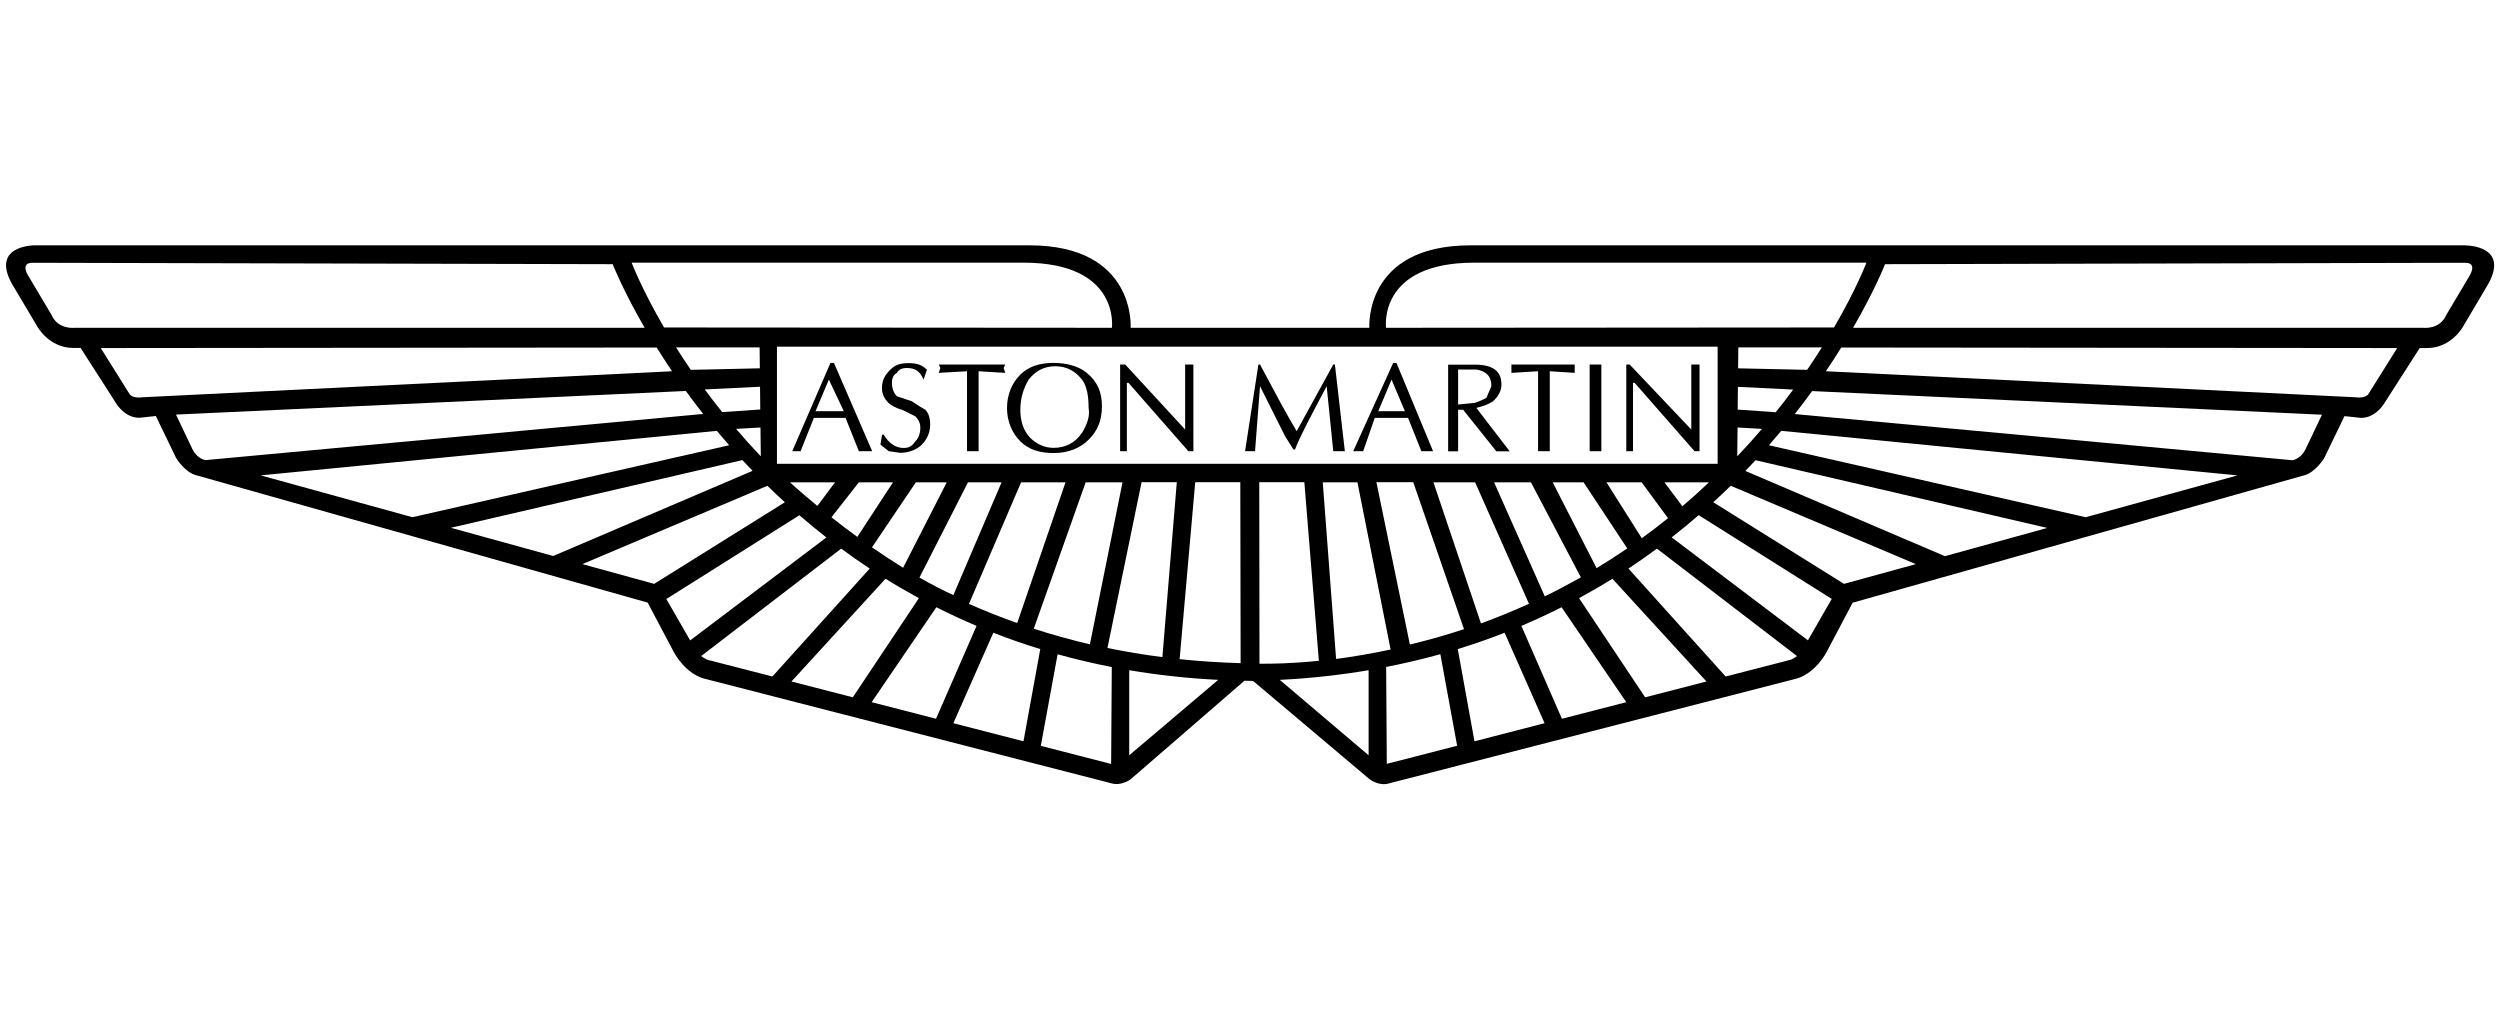 <?xml version="1.0" encoding="UTF-8"?><svg id="Layer_1" xmlns="http://www.w3.org/2000/svg" viewBox="0 0 230.71 95"><path d="M227.56,22.64h-91.85c-9.88,0-9.34,7.61-9.34,7.61h-22.03s.53-7.61-9.35-7.61H3.16s-4.27,0-1.87,3.87l2.14,3.6s1.07,2,3.34,2h.67l3.34,5.21s.93,1.47,2.4,1.2l1.2-.13,1.87,3.87s.8,1.34,1.87,1.6l41.65,11.75,2.4,4.54s1.07,2.14,3.07,2.54l37.38,9.61s.8.27,1.74-.4l10.48-9.08c.16,0,.58.01.8.02l10.75,9.07c.94.67,1.73.4,1.73.4l37.38-9.61c2-.4,3.07-2.54,3.07-2.54l2.4-4.54,41.65-11.75c1.07-.27,1.87-1.6,1.87-1.6l1.87-3.87,1.2.13c1.47.27,2.4-1.2,2.4-1.2l3.34-5.21h.67c2.27,0,3.34-2,3.34-2l2.13-3.6c2.4-3.87-1.87-3.87-1.87-3.87ZM136.06,24.24h36.18s-.9,2.4-2.99,5.98l-41.34.03s-.8-6.01,8.14-6.01ZM160.36,37.8l.02-2.1,5.1.25c-.5.69-1.04,1.39-1.61,2.09l-3.51-.24ZM162.6,39.58c-.71.84-1.47,1.68-2.28,2.53l.03-2.66,2.25.13ZM160.4,33.99l.02-1.93h7.71c-.42.66-.87,1.36-1.36,2.07l-6.37-.14ZM94.47,24.24c8.94,0,8.14,6.01,8.14,6.01l-41.33-.03c-2.08-3.58-2.99-5.98-2.99-5.98h36.18ZM70.14,35.69l.02,2.1-3.51.24c-.57-.71-1.11-1.41-1.61-2.09l5.1-.25ZM63.75,34.13c-.49-.71-.94-1.41-1.36-2.07h7.71l.02,1.93-6.37.14ZM70.18,39.45l.03,2.66c-.81-.85-1.57-1.69-2.28-2.53l2.25-.13ZM6.89,30.25s-1.54.2-2.14-1.2l-2.14-3.6s-.8-1.2.4-1.2l53.53.13s.91,2.34,2.95,5.87H6.89ZM13.17,36.66c-.93.13-1.2-.27-1.2-.27l-2.67-4.27,51.3-.05c.44.7.91,1.43,1.42,2.19l-48.85,2.4ZM17.64,41.2l-1.4-2.94,47.05-2.18c.5.69,1.04,1.4,1.6,2.12l-45.91,4.26s-.87-.07-1.34-1.27ZM24.05,43.87l42.1-4.11c.37.44.75.88,1.14,1.33l-29.23,6.64-14-3.86ZM41.59,48.71l26.92-6.25c.31.33.62.66.94.99l-18.4,7.86-9.46-2.61ZM53.74,52.06l17.08-7.23c.52.51,1.06,1.02,1.61,1.52l-12.06,7.53-6.62-1.82ZM61.49,55.28l12.28-7.73c.8.69,1.63,1.37,2.49,2.05l-12.57,9.5-2.19-3.81ZM93.88,57.5c-1.54-.54-3.03-1.14-4.46-1.77l4.81-11.22h4.1l-4.46,12.99ZM100.19,44.51h3.4l-3.01,14.95c-1.79-.42-3.52-.9-5.18-1.44l4.79-13.51ZM87.97,54.92c-1.05-.49-2.1-1.04-3.12-1.62l4.48-8.79h3.1l-4.45,10.41ZM83.35,52.4c-1-.62-1.97-1.26-2.88-1.89l4.05-6h2.85l-4.03,7.89ZM79.12,49.55c-.87-.63-1.67-1.24-2.39-1.81l2.53-3.23h3.15l-3.3,5.05ZM75.43,46.69c-1.58-1.3-2.53-2.18-2.53-2.18h4.16l-1.63,2.18ZM65.3,60.89s-.18-.05-.43-.23c-.05-.04-.1-.07-.16-.12l12.92-9.91c.85.63,1.72,1.24,2.63,1.84l-8.98,9.96-5.98-1.54ZM73.04,62.89l8.68-9.48c.99.62,2.02,1.21,3.08,1.79l-6.1,9.15-5.66-1.46ZM80.44,64.8l5.97-8.76c1.2.6,2.43,1.18,3.71,1.72l-3.74,8.57-5.94-1.53ZM94.45,68.41l-6.47-1.67,3.69-8.35c1.39.55,2.83,1.05,4.33,1.51l-1.55,8.51ZM102.54,70.5l-6.49-1.67,1.55-8.45c1.61.45,3.28.84,5,1.18l-.06,8.95ZM102.2,59.8l3.15-15.3h3.25l-1.33,16.14c-1.75-.22-3.44-.51-5.07-.84ZM104.21,69.7v-7.85c2.62.44,5.35.75,8.21.89l-8.21,6.96ZM108.86,60.83l1.44-16.33h4.16l.03,16.7c-1.93-.06-3.81-.18-5.62-.37ZM71.7,42.8v-10.81h86.81v10.81h-86.81ZM132.28,44.51h3.85l4.97,11.21c-1.51.68-2.99,1.29-4.43,1.81l-4.39-13.03ZM135.11,58.06c-1.73.57-3.41,1.04-5,1.42l-3.09-14.98h3.4l4.68,13.55ZM137.88,44.51h3.4l4.61,8.77c-1.12.63-2.23,1.22-3.33,1.75l-4.68-10.52ZM143.29,44.51h2.85l4.03,6.1c-.95.65-1.89,1.25-2.83,1.82l-4.05-7.92ZM148.25,44.51h3.25l2.43,3.31c-.8.65-1.61,1.26-2.42,1.85l-3.26-5.16ZM153.6,44.51h4.11c-.81.77-1.63,1.51-2.45,2.21l-1.66-2.21ZM116.23,61.25l-.02-16.75h4.16l1.34,16.48c-2.52.26-4.42.28-5.48.27ZM118.1,62.74c2.86-.14,5.6-.45,8.2-.89v7.85s-8.2-6.96-8.2-6.96ZM123.3,60.8l-1.23-16.29h3.2l3.06,15.43c-1.82.39-3.51.67-5.03.87ZM127.98,70.5l-.06-8.95c1.72-.34,3.39-.73,5-1.18l1.55,8.45-6.49,1.67ZM136.07,68.41l-1.54-8.51c1.49-.46,2.93-.96,4.32-1.51l3.69,8.35-6.47,1.67ZM144.14,66.33l-3.74-8.57c1.28-.54,2.52-1.12,3.71-1.72l5.97,8.76-5.94,1.53ZM151.82,64.35l-6.1-9.15c1.06-.58,2.09-1.17,3.08-1.79l8.68,9.48-5.66,1.46ZM165.66,60.66c-.25.18-.43.23-.43.23l-5.98,1.54-8.97-9.96c.9-.6,1.78-1.21,2.63-1.84l12.92,9.91c-.06.05-.11.09-.16.12ZM166.84,59.09l-12.57-9.5c.86-.67,1.69-1.35,2.49-2.05l12.28,7.73-2.19,3.81ZM170.17,53.88l-12.06-7.53c.55-.51,1.09-1.01,1.61-1.52l17.08,7.23-6.62,1.82ZM179.47,51.32l-18.4-7.86c.32-.33.63-.66.94-.99l26.92,6.25-9.46,2.61ZM192.47,47.73l-29.23-6.64c.39-.45.77-.89,1.14-1.33l42.1,4.11-14,3.86ZM212.88,41.2c-.47,1.2-1.34,1.27-1.34,1.27l-45.91-4.26c.56-.72,1.1-1.43,1.6-2.12l47.05,2.18-1.4,2.94ZM218.55,36.39s-.27.4-1.2.27l-48.85-2.4c.51-.76.99-1.49,1.42-2.19l51.3.05-2.67,4.27ZM227.9,25.45l-2.14,3.6c-.6,1.4-2.14,1.2-2.14,1.2h-52.61c2.04-3.53,2.95-5.87,2.95-5.87l53.53-.13c1.2,0,.4,1.2.4,1.2Z"/><path d="M76.95,33.49h-.31l-3.53,8.15h.77l1.23-3.08h2.92l1.23,3.08h1.23l-3.53-8.15ZM75.26,37.95l1.23-2.92,1.38,2.92h-2.61Z" fill-rule="evenodd"/><path d="M85.09,41.02c-.46.46-1.23.77-2,.77l-1.07-.15-.77-.61.15-.92h.15c.46.77,1.08,1.23,1.84,1.23.46,0,.77-.15,1.08-.61.31-.31.46-.77.46-1.23s-.15-.77-.46-1.08l-1.23-.61c-.61-.15-1.08-.46-1.23-.61-.46-.46-.62-.92-.62-1.39,0-.77.31-1.23.77-1.69.46-.46.92-.61,1.69-.61s1.23.16,1.69.61l-.31.92h0c-.31-.77-.77-1.08-1.54-1.08-.46,0-.77.15-.92.46-.31.15-.46.46-.46.92s.15.92.46,1.23l1.38.46c.46.31.92.61,1.23.77.31.31.46.77.46,1.38,0,.77-.31,1.38-.77,1.85h0Z" fill-rule="evenodd"/><polygon points="92.62 33.95 92.77 34.41 90.31 34.26 90.31 41.64 89.24 41.64 89.24 34.26 86.63 34.41 86.78 33.95 86.63 33.64 92.77 33.64 92.62 33.95 92.62 33.95" fill-rule="evenodd"/><path d="M100.3,34.41c-.77-.62-1.84-.92-3.07-.92s-2.3.31-3.07,1.08c-.77.77-1.23,1.85-1.23,3.08s.46,2.31,1.23,3.08c.77.77,1.84,1.08,3.07,1.08,1.38,0,2.46-.46,3.23-1.23.77-.77,1.23-1.69,1.23-3.08s-.46-2.31-1.38-3.07ZM99.84,39.95c-.61.92-1.54,1.38-2.61,1.38-.77,0-1.54-.31-2.15-.92-.62-.62-.92-1.54-.92-2.61s.31-2,.77-2.77c.61-.77,1.38-1.23,2.46-1.23s1.84.46,2.46,1.23c.46.61.61,1.54.61,2.61.15.77-.15,1.54-.61,2.31Z" fill-rule="evenodd"/><polygon points="110.13 41.64 109.67 41.64 104.14 35.33 103.99 35.33 103.99 41.64 103.37 41.64 103.37 33.64 103.84 33.64 109.37 39.64 109.37 33.64 110.13 33.64 110.13 41.64 110.13 41.64" fill-rule="evenodd"/><path d="M116.28,33.64c1.39,2.61,2.46,4.61,3.38,6.15l3.38-6.15h.15l.92,8h-1.07l-.61-6c-1.38,2.61-2.46,4.61-2.92,5.84h-.15l-.77-1.23-2.31-4.61-.46,6h-.92l1.23-8h.15Z" fill-rule="evenodd"/><path d="M128.88,33.49h-.31l-3.69,8.15h.92l1.07-3.08h3.07l1.23,3.08h1.08l-3.38-8.15ZM127.19,37.95l1.23-2.92,1.23,2.92h-2.46Z" fill-rule="evenodd"/><path d="M136.25,37.64c.61-.15,1.08-.31,1.54-.61.46-.46.77-.92.77-1.54,0-1.23-.77-1.84-2.46-1.84h-2.46v8h.92v-3.84h.46l3.07,3.84h1.23l-3.07-4ZM134.56,37.33v-3.23h1.69c.92.16,1.38.62,1.38,1.54l-.46,1.08c-.31.15-.61.31-1.08.46l-1.54.15Z" fill-rule="evenodd"/><polygon points="141.94 41.64 141.94 34.26 139.48 34.41 139.48 33.64 145.32 33.64 145.32 34.41 143.02 34.26 143.02 41.64 141.94 41.64 141.94 41.64" fill-rule="evenodd"/><polygon points="147.78 33.64 147.78 41.64 147.16 41.64 146.7 41.64 146.7 33.64 147.78 33.64 147.78 33.64" fill-rule="evenodd"/><polygon points="156.84 41.64 156.38 41.64 150.85 35.33 150.7 35.33 150.7 41.64 150.08 41.64 150.08 33.64 150.39 33.64 156.08 39.64 156.08 33.64 156.84 33.64 156.84 41.64 156.84 41.64" fill-rule="evenodd"/></svg>
